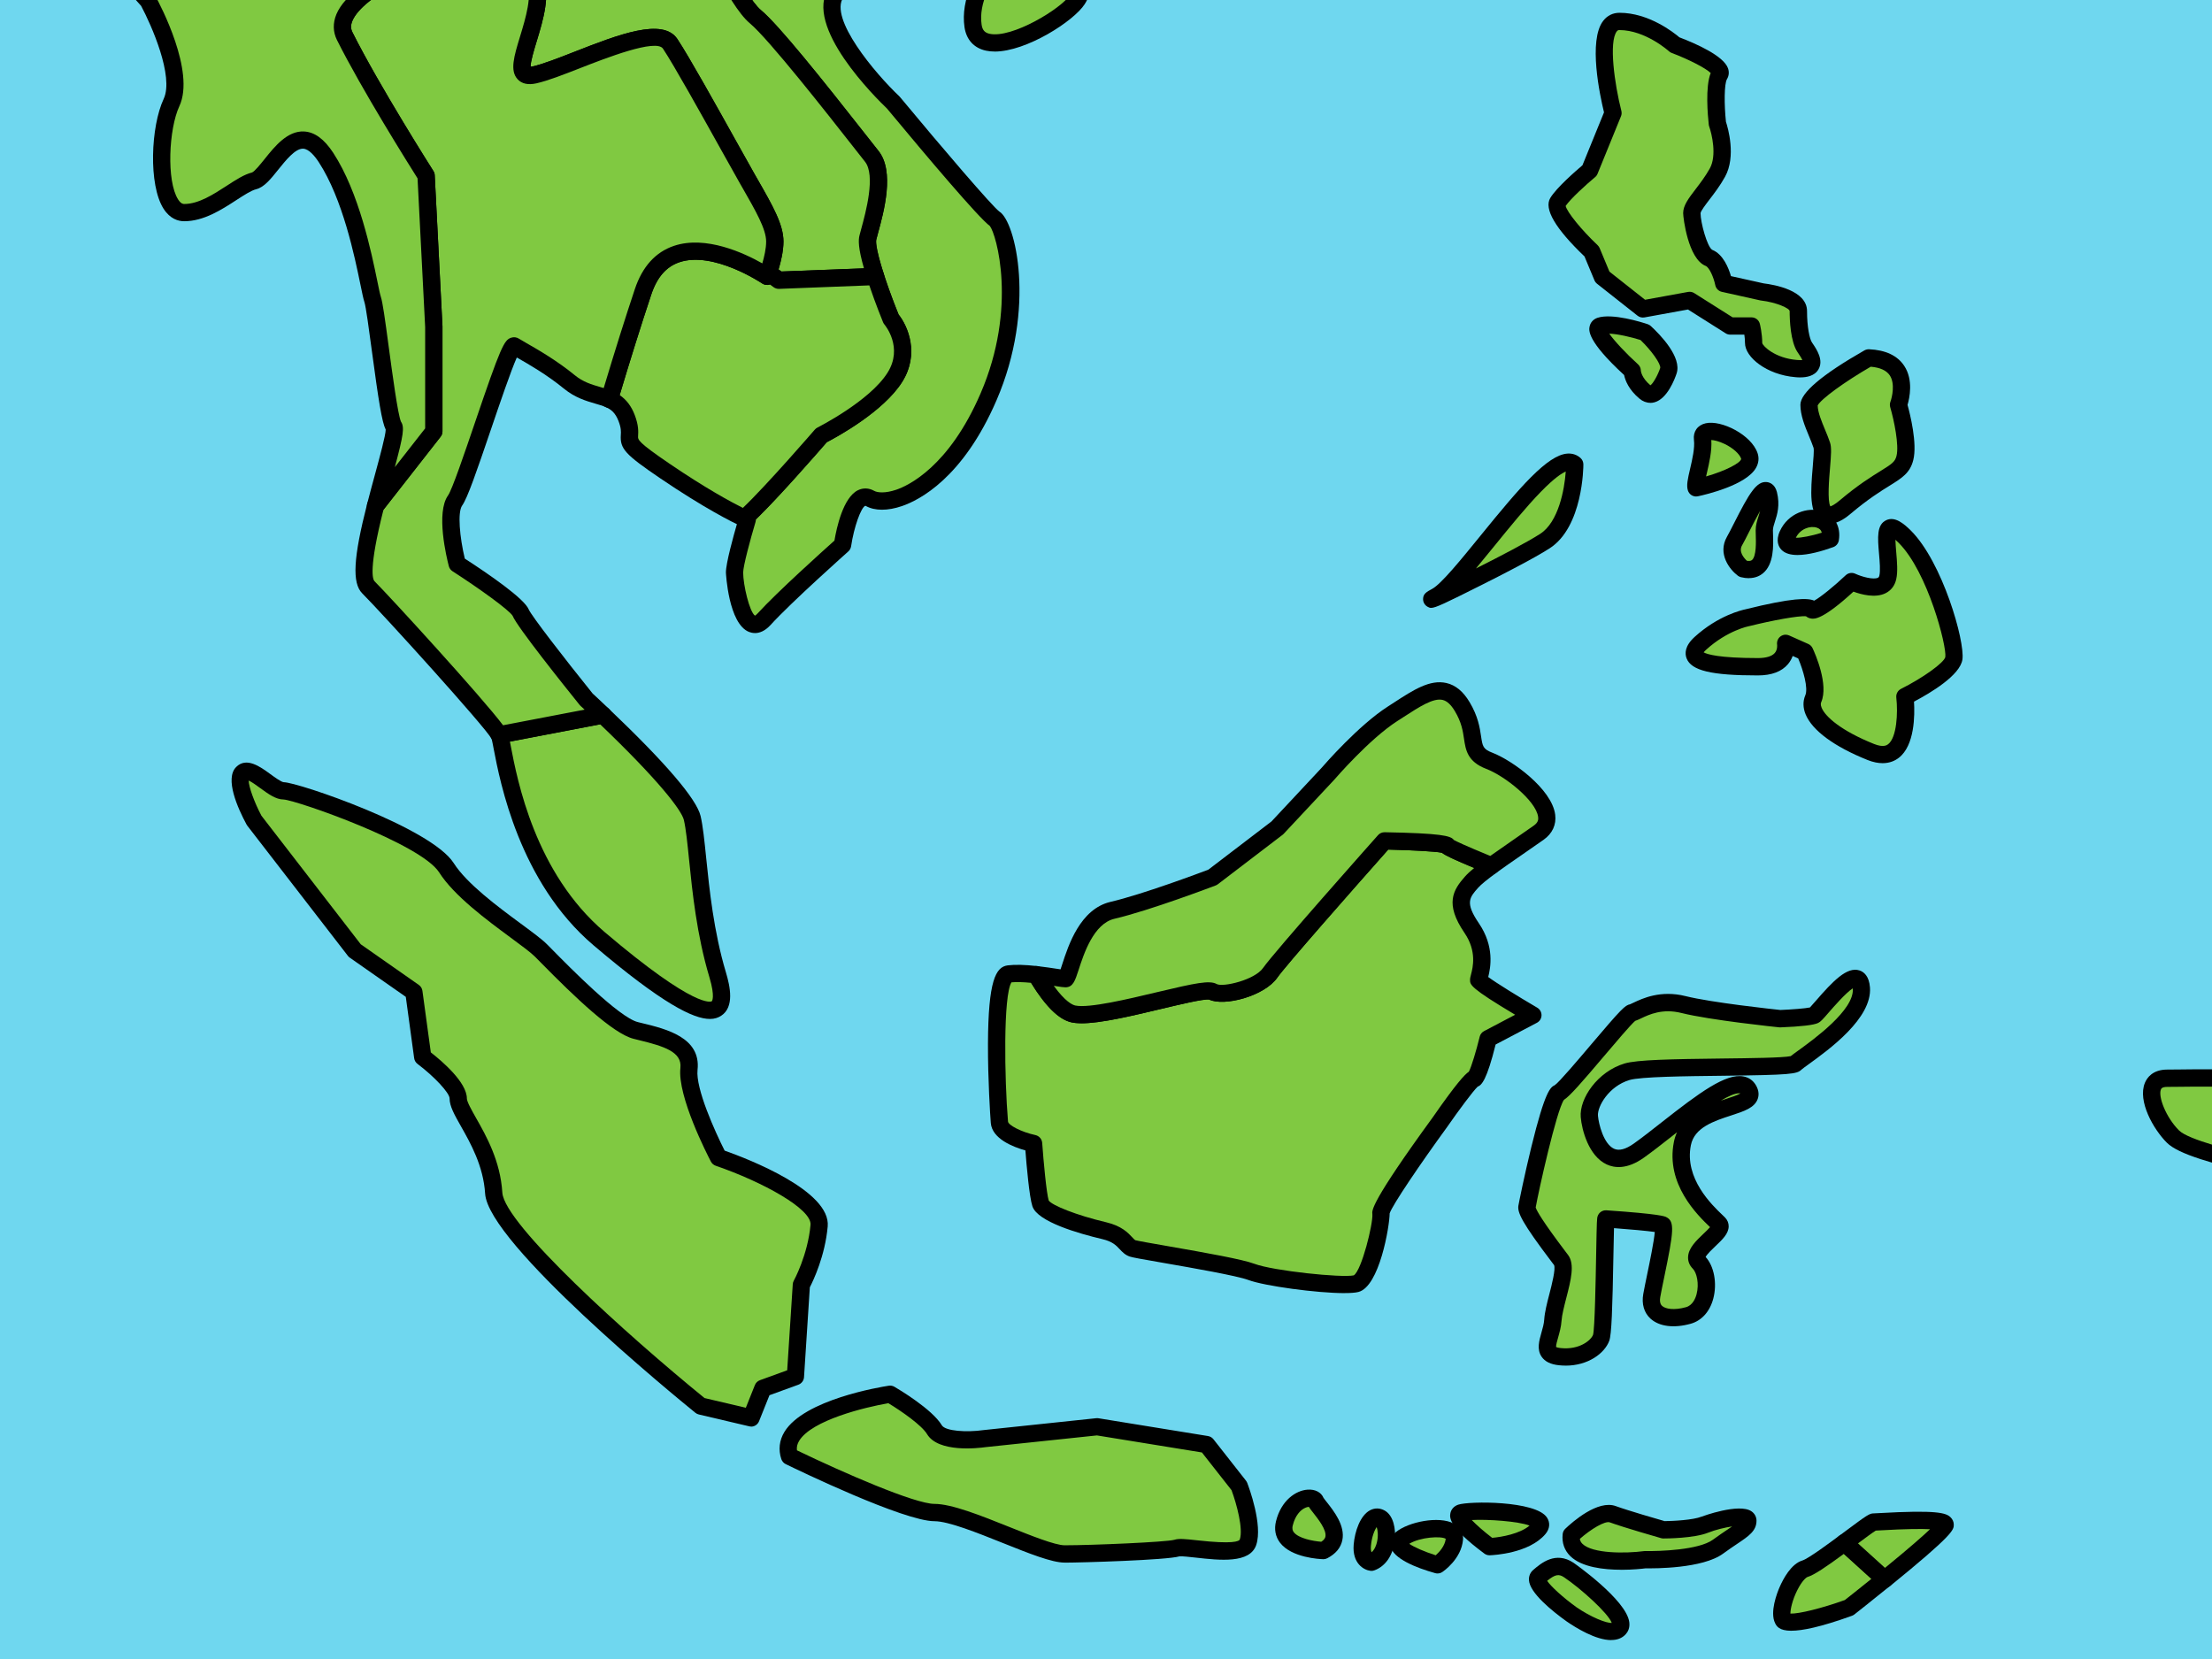<?xml version="1.0" encoding="UTF-8"?>
<svg id="a" data-name="multi8 タイシンガポールマレーシア周辺" xmlns="http://www.w3.org/2000/svg" xmlns:xlink="http://www.w3.org/1999/xlink" viewBox="0 0 640 480">
  <defs>
    <style>
      .c {
        clip-path: url(#b);
      }

      .d {
        fill: none;
      }

      .e {
        fill: #6fd7ef;
      }

      .f {
        fill: #80c941;
      }
    </style>
    <clipPath id="b">
      <rect class="d" width="640" height="480"/>
    </clipPath>
  </defs>
  <g class="c">
    <rect class="e" width="640" height="480"/>
    <g>
      <path d="M823.02,973.93c-1.49,0-3.06-.16-4.69-.5-10.71-2.25-63.86-15.33-72.86-53.93-7.28-1.17-11.48-3.35-13.15-6.8-2.16-4.46,.75-9.32,3.09-13.23,.8-1.35,1.57-2.62,2.02-3.69,1.4-3.27,1.23-8.3,.73-12.21-2.63,2.83-6.47,6.95-10.32,11.06-4,4.27-7.2,7.66-9.52,10.08-1.32,1.38-2.43,2.52-3.22,3.31-1.22,1.22-2.89,2.89-4.71,1.27-1.2-1.07-1.13-2.47,.21-4.14,.38-.48,.98-1.2,1.84-2.19,7.14-8.33,12.08-20.62,14.75-28.5-6.91,5.77-14.38,12.83-15.33,16.16-.45,1.59-1.57,2.71-3.06,3.08-5.4,1.32-16.5-9.27-22.64-15.71-.16-.16-.29-.35-.4-.55l-14.98-28.1-56.43-4.7c-5.25,3.13-36.65,21.32-53.74,18.46-15.26-2.54-42.77,1-49.05,6.33-.63,.54-.77,.89-.77,.97,0,9.87-15.17,12.15-15.82,12.24-.34,.05-.68,.03-1.01-.06l-10.42-2.85h-17.55c-6.61,3.78-43.54,24.5-57.05,24.51-.59,0-1.14-.04-1.64-.12-9.49-1.58-38.15-9.28-45.18-23.41-2.31-4.64-2.17-9.49,.4-14.4,10.45-19.95,6.38-49.73,5.7-51.76-.26-.63-2.47-4.67-4.82-8.95-27.61-50.29-31.12-61.9-27.93-65.71,4.66-5.59,11.37-18.01,11.44-18.14,.35-.66,.98-1.12,1.71-1.27l6.37-1.27-10-17.5c-.39-.68-.44-1.5-.13-2.22,.31-.72,.93-1.25,1.69-1.44l3.39-.85-.64-.21c-.68-.23-1.23-.74-1.51-1.4-.27-.65-6.64-15.97-.26-29.11,3.6-7.43,10.49-12.58,20.46-15.3,16.78-4.58,25.13-11.93,30.66-16.8,5.11-4.5,9.15-8.06,15.23-4.41,8.84,5.3,40.78,.58,56.63-13.41,7.91-6.98,11.11-17.84,13.93-27.42,2.92-9.91,5.44-18.47,12.9-19.09,6.32-.53,11.11,2.29,14.42,5.45,.04-4.22,.8-8.98,3.45-12.27,1.71-2.13,4.07-3.43,6.89-3.81,3.03-8.29,7.05-13.02,11.97-14.08,2.87-.62,5.45,.15,7.41,1.18,1.79-13.14,4.46-15.22,9.31-16.25,.28-.06,.56-.12,.85-.19,.59-.15,1.34-.36,2.2-.61,7.17-2.07,14.56-3.86,19.23-1.06,4.42,2.65,13.32,9.06,15.39,10.56l10.44,2.32c-.59-.81-1.08-1.68-1.46-2.63-1.62-4.08-.75-8.6,2.57-13.42,1.75-2.54,3.42-5.2,5.19-8.02,8.8-14.02,18.79-29.91,38.97-28.22,15.25-.04,23.35-8.85,23.43-8.94,.55-.61,1.36-.91,2.17-.81,.66,.08,16.12,2.04,22.29,5.13,4.21,2.11,15.19,3.27,19.86,3.6,4.98-2.42,15.49-6.71,19.1-1.89,3.28,4.38,9.78,19.1,4.96,26.32-2.29,3.44-7.08,6.58-11.31,9.36-2.19,1.44-5.14,3.37-5.86,4.3-.19,3.36-2.62,9.19-3.12,10.36-.38,.89-1.25,1.48-2.22,1.51-6.17,.19-13.23,.79-17.34,1.55,11.93,4.58,21.92,8.21,22.03,8.25,7.36,2.85,31.46,12.57,34.59,18.81,1.7,3.39,13.43,9.66,21.59,13.21,8.53-.96,16.81-3.01,17.92-4.48,1.07-2.15,4.19-21.15,6.56-38.23,1.4-11.19,6.46-48.22,12.6-53.34,1.92-1.6,4.36-2.15,7.04-1.59,7.14,1.49,14.42,10.3,17.3,16.07,3.62,7.24,15.92,28.39,17.37,30.87,1.66,1.8,12.88,13.99,15.75,18.77,2.86,4.77,21.24,50.57,24.35,58.34,4.79,3.86,29.58,24.15,32.52,32.98,1.33,3.98,7.89,8.92,13.17,12.89,6.57,4.94,10.31,7.92,10.4,11.22,.43,1.48,4.78,6.13,8.62,10.24,8.63,9.23,20.45,21.88,25.4,34.89h0c7.73,20.29,18.05,90.55,4.84,121.03-11.92,27.51-25.37,43.77-27.5,46.25l-21.33,49.46c-.06,.15-.14,.29-.23,.42-.53,.77-12.96,18.89-19.02,23.94-1.28,1.06-2.44,2.44-3.78,4.03-4.25,5.04-10.08,11.94-25.65,15.05-18.72,3.74-20.6,3.31-26.72-1.84l-.76-.64c-4.13-3.45-13.13-8.04-17.49-10.18-3.15,7.69-10.6,18.05-22.63,18.05Zm-83.28-98.23c.21,0,.42,.03,.62,.08,.89,.23,1.58,.92,1.8,1.82,.13,.51,3.1,12.62-.13,20.15-.59,1.38-1.44,2.79-2.33,4.29-1.81,3.03-3.86,6.46-2.88,8.49,.55,1.13,2.71,3.19,11.05,4.28,1.07,.14,1.93,.95,2.13,2,7.17,36.86,59.03,49.57,69.35,51.74,16.12,3.39,22.24-16.01,22.49-16.84,.21-.69,.71-1.26,1.37-1.55,.66-.29,1.42-.29,2.08,.02,.61,.29,15.01,7.03,21.05,12.07l.78,.65c4.49,3.77,5.06,4.26,22.52,.77,13.86-2.77,18.62-8.41,22.81-13.38,1.43-1.7,2.79-3.3,4.4-4.65,5.22-4.35,16.58-20.74,17.96-22.73l21.39-49.58c.1-.24,.25-.47,.42-.66,.14-.16,14.56-16.69,26.92-45.24,12.22-28.2,2.85-96.84-4.92-117.26-4.61-12.09-16.04-24.32-24.38-33.25-7.02-7.51-9.91-10.71-9.96-13.46-.43-1.42-5.23-5.02-8.41-7.42-6.13-4.62-13.08-9.85-14.9-15.3-1.96-5.89-20.31-22.18-31.42-31.07-.34-.27-.6-.62-.76-1.02-5.96-14.89-21.92-54.37-24.24-58.24-2.29-3.82-11.83-14.39-15.31-18.14-.12-.13-.23-.28-.33-.44-.56-.96-13.76-23.59-17.66-31.39-2.78-5.55-9.15-12.43-13.86-13.41-1.55-.32-2.35,.15-2.81,.54-3.15,2.62-8.08,28.07-10.84,50.15-.83,5.97-5.05,35.81-7.08,39.87-2.23,4.47-15.05,6.44-22.48,7.23-.43,.04-.85-.02-1.25-.19-3.57-1.53-21.51-9.47-24.69-15.83-1.54-3.09-17.74-10.9-31.87-16.36-.06-.02-10.86-3.95-23.43-8.79-1.38-.53-5.04-1.94-4.52-4.96,.27-1.58,.83-4.84,23.25-5.67,1.02-2.6,2.13-5.94,2.13-7.32,0-2.77,3.05-4.77,8.11-8.09,3.64-2.39,8.16-5.36,9.89-7.95,2.88-4.33-1.88-16.65-4.8-20.55-1.03-.87-7.27,.56-13.49,3.67-.39,.2-.84,.29-1.27,.26-1.65-.1-16.31-1.1-22.45-4.17-4.12-2.06-14.52-3.8-19.48-4.48-2.83,2.63-11.74,9.63-26.28,9.63-.07,0-.14,0-.22,0-17.24-1.5-25.58,11.81-34.42,25.89-1.72,2.74-3.49,5.56-5.3,8.19-2.32,3.37-3,6.32-2.04,8.75,1.84,4.63,9.23,7.22,12.1,7.87l.14,.03c1.34,.3,2.19,1.63,1.9,2.98-.3,1.35-1.63,2.19-2.97,1.91,0,0,0,0-.01,0h0s-.02,0-.03,0l-26.33-5.85c-.33-.07-.65-.22-.93-.42-.11-.08-10.71-7.78-15.44-10.62-3.18-1.91-11.35,.45-15.27,1.58-.93,.27-1.74,.5-2.37,.66-.35,.09-.69,.16-1.02,.23-2.3,.49-4.29,.92-5.89,16.16-.1,.98-.77,1.8-1.7,2.11s-1.96,.04-2.62-.68c-.02-.02-3.12-3.26-6.52-2.52-3.31,.73-6.35,5-8.8,12.35-.34,1.02-1.3,1.71-2.37,1.71-2.11,0-3.69,.67-4.81,2.06-3.42,4.24-2.27,13.97-1.54,17.37,.27,1.25-.44,2.5-1.65,2.9-1.2,.41-2.53-.17-3.06-1.32-.05-.11-5.3-11.1-15.1-10.28-4.05,.34-6.12,7.38-8.52,15.53-2.86,9.72-6.43,21.82-15.42,29.76-16.76,14.79-51.03,20.83-62.51,13.94-2.71-1.62-4-.84-9.35,3.88-5.88,5.17-14.75,12.99-32.65,17.88-8.51,2.32-14.32,6.57-17.27,12.63-4.54,9.33-1.22,20.58-.03,23.98l7.66,2.55c1.05,.35,1.75,1.36,1.71,2.47-.04,1.11-.81,2.06-1.89,2.33l-8.52,2.13,10.08,17.65c.4,.7,.44,1.54,.1,2.28s-1,1.26-1.79,1.42l-8.62,1.72c-1.74,3.16-7.09,12.66-11.29,17.76-.15,.89,.04,5.42,9.72,25.09,6.12,12.43,13.64,26.13,18.61,35.19,3.9,7.11,4.92,9,5.18,9.77,1.33,4,4.86,34.9-6.02,55.66-1.81,3.46-1.93,6.68-.35,9.85,5.59,11.24,30.85,18.92,41.52,20.7,7.92,1.32,38.51-14.09,55.96-24.12,.38-.22,.81-.33,1.25-.33h18.55c.22,0,.44,.03,.66,.09l10.22,2.79c3.33-.59,11.04-2.86,11.04-7.21,0-1.75,.85-3.36,2.54-4.79,7.97-6.75,37.62-10.03,53.11-7.44,16.48,2.75,50.68-18.01,51.02-18.22,.45-.28,.98-.4,1.51-.36l58.6,4.88c.85,.07,1.6,.57,2,1.31l15.46,29c6.87,7.17,14.52,13.37,17.19,14,2.7-7.41,19.74-20.66,23.2-23.3,.84-.64,2-.68,2.89-.1,.89,.58,1.31,1.66,1.05,2.69-.15,.6-2.45,9.65-6.99,19.76,3.71-3.96,7.44-7.98,10.54-11.33,.48-.52,1.15-.8,1.83-.8Zm204.55-212.24h0s0,0,0,0Zm4.99-.12h0s0,0,0,0Zm-.01-.16h0Zm-256.27-125.1h0Zm21.35,311.37c-.65,0-1.29-.26-1.77-.73-3.69-3.69-15.47-16.28-12.28-23.49,1.35-3.06,4.8-4.48,10.26-4.21,12.94,.62,15.23,8.01,15.62,11.16,.86,6.99-4.44,15.17-11.12,17.17-.24,.07-.48,.11-.72,.11Zm-5.05-23.47c-2.83,0-4.14,.63-4.43,1.27-1.15,2.6,4.13,10.48,10.1,16.76,3.79-1.96,6.75-7.08,6.25-11.23-.64-5.2-6.28-6.55-10.9-6.77-.36-.02-.7-.03-1.03-.03Zm40.21,21.51c-.55,0-1.09-.18-1.54-.53-2.3-1.79-13.77-11.05-13.88-17.85-.03-1.84,.69-3.43,2.09-4.59,2.73-2.27,6.32-2.29,9.6-.05,5.28,3.61,9,12.57,6.09,21.32-.26,.77-.87,1.37-1.65,1.6-.24,.07-.48,.11-.72,.11Zm-8.65-19.68c-.54,0-1.03,.18-1.47,.55-.21,.17-.3,.31-.29,.67,.04,2.57,4.55,7.54,8.8,11.35,.35-5.48-2.41-10.06-4.92-11.78-.77-.52-1.48-.79-2.12-.79Zm-6-35c-.89,0-1.72-.47-2.17-1.26-4.06-7.11-12.99-24.23-8.13-29.61,1.9-2.1,5.05-2.2,9.36-.29,9.85,4.38,15.51,12.13,14.42,19.74-.87,6.06-5.91,10.42-13.15,11.39-.11,.01-.22,.02-.33,.02Zm-6.25-27.53c-.27,0-.38,.04-.38,.05-1.35,1.74,2.37,12.08,7.94,22.2,4.08-.98,6.74-3.47,7.22-6.84,.58-4.05-2.08-10.27-11.5-14.46-1.8-.8-2.79-.94-3.28-.94Z"/>
      <g>
        <path class="f" d="M771.75,337.54s-16.32-9.79-29.38-10.88c-13.06-1.09-15.77,13.6-30.46,8.16-14.69-5.44,.54,6.53-5.44,16.32-5.99,9.79-7.62-8.7-7.62-8.7l-10.33-9.79s-3.26-10.88-14.14-16.32c-10.88-5.44-39.16-4.35-47.32-4.35s-3.81,11.42,1.63,16.87c5.44,5.44,36.99,10.34,46.24,14.69,9.25,4.35-17.95,7.07-20.13,9.79-2.17,2.72,10.88,10.34,10.88,10.34,0,0-3.26,2.18-5.44,6.52-2.18,4.35,8.7,5.44,14.14,3.81s4.9-9.79,4.9-9.79c0,0,9.79,12.51,30.46,18.49,20.67,5.98,48.96,29.92,48.96,29.92,0,0,10.88,9.79,10.34,13.05-.54,3.26-5.98,.55-8.7,0-2.72-.55-16.86,8.16-18.49,15.23-1.63,7.07,19.04-3.26,19.04-3.26,0,0,7.62,4.9,11.42,3.81,3.33-.95,12.86,5.56,15.23,7.23v-110.35c-7.9-4.67-15.77-.77-15.77-.77Z"/>
        <path d="M787.53,451.16c-.51,0-1.01-.15-1.44-.46-7.16-5.05-11.96-7.06-13.13-6.86-3.83,1.1-9.54-1.81-12.21-3.37-7.48,3.64-16.56,7.07-20,4.36-.61-.48-1.96-1.88-1.35-4.51,1.8-7.78,16.93-18,21.42-17.12,.75,.15,1.58,.41,2.46,.68,.74,.23,2.05,.64,2.97,.79-1.11-2.07-5.02-6.44-9.22-10.22-.22-.19-28.07-23.61-47.98-29.38-14.01-4.06-23.18-10.97-27.91-15.35-.85,2.87-2.65,5.63-6.03,6.64-4.67,1.4-13.66,1.21-16.58-2.27-1.21-1.44-1.4-3.29-.52-5.05,1.07-2.13,2.37-3.8,3.51-5.02-4.08-2.62-8.83-6.26-9.39-9.27-.21-1.1,.05-2.17,.72-3,1.22-1.52,3.93-2.29,10.81-3.94,2.7-.65,6.72-1.61,9.12-2.49-3.91-1.57-10.8-3.28-18.05-5.07-14.58-3.61-24.4-6.23-27.81-9.65-3.85-3.85-8.52-12.01-6.33-17.31,.59-1.43,2.22-3.83,6.46-3.83,.95,0,2.18-.01,3.63-.03,11.26-.14,34.67-.42,44.81,4.65,10.24,5.12,14.25,14.55,15.2,17.17l9.88,9.37c.44,.42,.72,.99,.77,1.59,.32,3.62,1.23,7.47,2.05,8.93,.23-.26,.55-.67,.94-1.31,2.15-3.51,.69-7.61-.48-10.91-.94-2.64-1.82-5.14-.03-6.91,1.76-1.73,4.61-1.14,8.95,.46,6.89,2.55,10.41,.07,14.85-3.07,3.85-2.72,8.21-5.8,14.95-5.24,11.65,.97,25.4,8.34,29.36,10.59,2.83-1.03,9.8-2.78,16.85,1.4,.76,.45,1.23,1.27,1.23,2.15v110.35c0,.93-.52,1.79-1.35,2.22-.36,.19-.76,.28-1.15,.28Zm-14.57-12.3c2.69,0,6.74,1.71,12.07,5.11v-104.16c-6.23-2.91-12.1-.07-12.17-.04-.76,.38-1.67,.34-2.39-.1-.16-.1-15.99-9.5-28.3-10.53-4.94-.41-8.04,1.79-11.65,4.34-4.74,3.35-10.12,7.14-19.47,3.68-1.26-.47-2.17-.75-2.83-.93,.12,.35,.25,.71,.36,1.02,1.36,3.84,3.42,9.64,.03,15.19-1.92,3.14-4.02,4.48-6.25,3.95-3.97-.93-5.39-8.02-5.89-12.78l-9.66-9.15c-.32-.3-.55-.68-.67-1.1-.03-.09-3.14-9.94-12.87-14.8-9.06-4.53-32.5-4.24-42.52-4.12-1.47,.02-2.72,.03-3.69,.03-1.54,0-1.75,.52-1.84,.74-.85,2.06,1.44,8.06,5.24,11.86,2.69,2.69,15.33,5.82,25.48,8.33,8.22,2.03,15.99,3.96,20.05,5.87,2.39,1.13,3.51,2.6,3.33,4.39-.36,3.48-5.21,4.8-14.49,7.02-2.3,.55-5.52,1.32-7.24,1.93,1.46,1.65,5.34,4.54,9.35,6.88,.74,.44,1.21,1.22,1.24,2.08,.03,.86-.39,1.68-1.11,2.15-.02,.01-2.66,1.85-4.49,5.37,1.47,1.03,7.28,1.64,11.09,.5,3.4-1.02,3.12-7.18,3.12-7.24-.07-1.09,.59-2.1,1.61-2.49,1.02-.39,2.18-.07,2.85,.79,.09,.12,9.62,11.97,29.19,17.63,20.94,6.06,48.7,29.42,49.88,30.41,5.49,4.93,11.82,11.56,11.19,15.37-.27,1.65-1.2,2.53-1.93,2.98-2.2,1.36-5.17,.43-7.78-.39-.68-.21-1.32-.41-1.8-.52-2.4,.31-13.65,7.26-15.55,12.75,2.55-.08,9.17-2.43,15.32-5.5,.79-.39,1.73-.34,2.47,.13,3.23,2.07,7.78,3.98,9.39,3.51,.4-.11,.85-.17,1.34-.17Zm-28.71,2.76h0Zm22.31-16.15h0Z"/>
      </g>
      <g>
        <path class="f" d="M202.76,406.82s-59.06-47.93-59.91-61.62c-.85-13.69-10.27-23.11-10.27-27.39s-10.27-11.98-10.27-11.98l-2.57-18.83-17.12-11.98-29.1-37.66s-5.99-11.12-3.42-13.69c2.57-2.57,8.56,5.14,11.98,5.14s41.08,12.84,47.07,22.25c5.99,9.41,23.11,19.69,27.39,23.97,4.28,4.28,20.54,21.4,27.39,23.11,6.85,1.71,16.26,3.42,15.41,11.12-.85,7.7,8.56,25.68,8.56,25.68,0,0,29.95,10.28,29.1,19.69-.86,9.41-5.14,17.12-5.14,17.12l-1.71,26.53-9.41,3.42-3.43,8.56-14.55-3.43Z"/>
        <path d="M217.31,412.74c-.19,0-.38-.02-.57-.07l-14.55-3.42c-.37-.09-.71-.25-1-.49-6.13-4.98-59.94-49.04-60.83-63.41-.5-8.02-4.24-14.62-6.97-19.44-1.92-3.4-3.31-5.85-3.31-8.1,0-1.58-4.42-6.34-9.27-9.98-.53-.4-.89-1-.98-1.66l-2.42-17.75-16.22-11.35c-.21-.14-.39-.32-.54-.52l-29.1-37.66c-.08-.11-.16-.22-.22-.34-2.57-4.77-6.37-13.27-2.99-16.64,2.98-2.98,6.97-.07,9.88,2.06,1.18,.86,3.16,2.31,3.88,2.35,4.04,0,42.63,13.12,49.18,23.41,3.81,5.99,12.85,12.67,19.45,17.54,3.4,2.51,6.09,4.49,7.59,6,.44,.44,1.02,1.02,1.69,1.71,4.72,4.79,19.07,19.38,24.53,20.74l1.42,.35c6.73,1.64,16.9,4.11,15.86,13.47-.6,5.38,5.09,17.94,7.84,23.37,6.95,2.46,30.76,11.67,29.82,21.95-.77,8.53-4.16,15.64-5.17,17.59l-1.68,26c-.06,.99-.71,1.85-1.64,2.19l-8.36,3.04-3.01,7.52c-.39,.97-1.32,1.57-2.32,1.57Zm-13.42-8.23l11.9,2.8,2.62-6.56c.26-.66,.8-1.18,1.47-1.42l7.88-2.86,1.61-24.9c.02-.37,.13-.73,.31-1.05,.04-.07,4.04-7.39,4.83-16.13,.42-4.6-13.91-12.46-27.42-17.1-.6-.21-1.11-.64-1.4-1.2-1-1.91-9.74-18.89-8.83-27.11,.51-4.63-4.68-6.26-12.08-8.06l-1.45-.36c-6.01-1.5-16.97-12.01-26.88-22.08-.67-.68-1.23-1.25-1.66-1.68-1.24-1.24-3.92-3.22-7.03-5.51-6.92-5.11-16.39-12.1-20.7-18.88-5.29-8.31-41.12-20.84-45.01-21.09h0c-2.24,0-4.44-1.61-6.77-3.31-.95-.7-2.42-1.77-3.33-2.18,.02,1.82,1.61,6.26,3.69,10.18l28.74,37.2,16.8,11.76c.57,.4,.95,1.02,1.04,1.71l2.43,17.81c3.27,2.55,10.43,8.67,10.43,13.34,0,.93,1.41,3.43,2.66,5.64,2.97,5.24,7.03,12.42,7.6,21.59,.57,9.12,36.02,41.15,58.55,59.48ZM72,225.23"/>
      </g>
      <g>
        <path class="f" d="M228.44,421.37s33.38,16.26,41.94,16.26,30.81,11.99,37.66,11.99,29.95-.86,32.52-1.72c2.57-.85,18.83,3.43,20.54-1.71,1.71-5.14-2.57-16.26-2.57-16.26l-9.41-11.98-31.67-5.14-32.52,3.43s-11.98,1.72-14.55-2.57c-2.57-4.28-12.84-10.27-12.84-10.27,0,0-33.38,5.14-29.1,17.97Z"/>
        <path d="M308.03,452.11c-3.71,0-10.27-2.63-17.87-5.67-7.39-2.96-15.76-6.31-19.79-6.31-8.88,0-39.56-14.82-43.03-16.51-.6-.29-1.06-.82-1.28-1.46-.9-2.71-.59-5.43,.91-7.89,5.7-9.33,27.69-12.96,30.18-13.34,.56-.09,1.14,.02,1.64,.31,1.11,.65,10.91,6.45,13.72,11.15,1.01,1.68,7.16,2.08,12.05,1.38l32.62-3.44c.22-.02,.44-.02,.66,.02l31.67,5.14c.62,.1,1.18,.43,1.57,.92l9.41,11.98c.15,.2,.28,.42,.37,.65,.47,1.22,4.55,12.13,2.61,17.95-1.81,5.43-10.53,4.46-17.54,3.67-1.7-.19-4.01-.44-4.67-.36-3.63,1.09-28.49,1.82-33.23,1.82Zm33.31-1.84s-.03,0-.04,.01c.01,0,.03,0,.04-.01Zm-110.75-30.64c13.29,6.42,34.08,15.49,39.78,15.49,5,0,13.46,3.39,21.65,6.67,6.21,2.49,13.26,5.31,16.01,5.31,8.03,0,29.45-.93,31.75-1.59,1.26-.42,3.07-.24,6.7,.16,10.19,1.14,12.04,.31,12.24-.29,1.01-3.02-.89-10.17-2.4-14.23l-8.57-10.91-30.38-4.93-32.19,3.39c-2.18,.31-13.7,1.66-16.96-3.77-1.52-2.54-7.36-6.63-11.19-8.94-6.71,1.15-22.16,4.9-25.8,10.87-.56,.91-.77,1.81-.65,2.76Z"/>
      </g>
      <g>
        <path class="f" d="M382.88,448.62s-13.15-.38-11.27-7.89c1.88-7.51,8.26-8.26,9.01-6.38,.75,1.88,10.14,10.14,2.25,14.27Z"/>
        <path d="M382.88,451.12s-.05,0-.07,0c-.93-.03-9.14-.39-12.47-4.78-1.33-1.76-1.73-3.91-1.15-6.21,1.49-5.98,5.67-8.89,9.15-9.13,2.16-.15,3.9,.75,4.58,2.35,.14,.23,.61,.82,.99,1.3,2,2.54,5.36,6.78,4.46,11.01-.46,2.17-1.92,3.92-4.33,5.18-.36,.19-.76,.29-1.16,.29Zm-4.21-15.14c-.31,.02-.83,.14-1.47,.51-.85,.5-2.4,1.8-3.16,4.84-.27,1.07,.01,1.62,.29,1.98,1.36,1.79,5.56,2.58,7.95,2.77,1.04-.68,1.16-1.26,1.2-1.47,.41-1.93-2.13-5.14-3.49-6.87-.57-.71-1-1.27-1.31-1.77Zm4.27-2.59s0,.02,.01,.03c0,0,0-.02-.01-.03Z"/>
      </g>
      <g>
        <path class="f" d="M396.78,452s-3-.37-2.63-4.88c.37-4.51,2.63-9.39,5.26-7.89,2.63,1.5,2.63,10.89-2.63,12.77Z"/>
        <path d="M396.78,454.5c-.1,0-.21,0-.31-.02-1.86-.23-5.26-2.11-4.81-7.57,.32-3.88,1.91-8.45,4.73-9.94,1.38-.73,2.89-.69,4.26,.09,2.57,1.47,3.19,5.37,2.93,8.27-.39,4.46-2.62,7.83-5.96,9.03-.27,.1-.56,.15-.84,.15Zm1.54-12.68c-.62,.87-1.46,2.89-1.67,5.51-.07,.83,.02,1.43,.19,1.79,.91-.78,1.35-2.05,1.54-2.85,.45-1.85,.25-3.58-.06-4.45Zm-.26-.5h0Z"/>
      </g>
      <g>
        <path class="f" d="M415.93,452.75s-14.65-4.13-10.52-7.51c4.13-3.38,15.77-4.51,15.4,0-.38,4.51-4.88,7.51-4.88,7.51Z"/>
        <path d="M415.93,455.25c-.23,0-.46-.03-.68-.09-5.5-1.55-12.22-4.18-12.99-7.86-.31-1.47,.27-2.92,1.57-3.99,3.68-3.01,12.48-4.77,16.78-2.51,1.87,.98,2.85,2.68,2.69,4.65-.47,5.65-5.76,9.23-5.99,9.38-.42,.28-.9,.42-1.39,.42Zm-8.2-8.59c1.37,.97,4.47,2.32,7.67,3.33,1.03-.92,2.65-2.66,2.9-4.77-1.35-.85-7.34-.51-10.57,1.45Z"/>
      </g>
      <g>
        <path class="f" d="M430.96,447.49s-11.64-8.64-8.26-9.76c3.38-1.13,26.67-.38,22.54,4.51-4.13,4.88-14.27,5.26-14.27,5.26Z"/>
        <path d="M430.96,449.99c-.54,0-1.06-.17-1.49-.49-10.45-7.75-10.01-10.51-9.85-11.55,.19-1.21,1.05-2.18,2.28-2.6,3.19-1.07,22.36-1.19,25.66,3.68,1.02,1.5,.86,3.3-.42,4.82-4.71,5.57-14.94,6.1-16.09,6.14-.03,0-.06,0-.09,0Zm-5.15-10.21c1.35,1.41,3.57,3.37,5.92,5.16,2.73-.23,7.99-1.15,10.82-3.54-3.2-1.25-12.16-1.87-16.73-1.61Z"/>
      </g>
      <g>
        <path class="f" d="M454.62,467.03s-12.02-8.64-9.39-10.89c2.63-2.25,5.26-4.13,8.64-1.88,3.38,2.25,17.65,13.52,14.65,16.9-3,3.38-13.9-4.13-13.9-4.13Z"/>
        <path d="M466.17,474.53c-4.46,0-10.17-3.52-12.96-5.45-.01,0-.03-.02-.04-.03-3.97-2.85-10.65-8.19-10.8-11.92-.05-1.14,.39-2.18,1.25-2.91,2.25-1.93,6.45-5.52,11.65-2.06,.15,.1,15.29,10.67,16.13,17.18,.22,1.68-.42,2.81-1,3.46-1.09,1.23-2.57,1.71-4.22,1.71Zm-10.11-9.55c4.21,2.9,8.75,4.72,10.27,4.57-1.01-2.78-8.98-9.98-13.84-13.22-1.49-.99-2.54-.82-4.85,1.05,1.07,1.62,4.66,4.89,8.43,7.6Z"/>
      </g>
      <g>
        <path class="f" d="M454.62,444.11s7.89-7.51,12.02-6.01c4.13,1.5,14.65,4.51,14.65,4.51,0,0,8.26,0,12.02-1.5,3.76-1.5,12.39-3.39,12.39-1.13s-3,3.38-8.64,7.51c-5.63,4.13-21.04,3.76-21.04,3.76,0,0-22.53,3-21.41-7.14Z"/>
        <path d="M469.13,454.18c-5.09,0-11.5-.72-14.78-3.93-1.73-1.69-2.5-3.91-2.22-6.41,.06-.58,.33-1.13,.76-1.53,2.11-2.01,9.41-8.44,14.6-6.55,3.59,1.31,12.3,3.83,14.14,4.35,2.42-.03,8.17-.29,10.75-1.32,.11-.04,10.74-3.98,14.36-1.53,.93,.63,1.47,1.62,1.47,2.72,0,2.95-2.23,4.45-5.6,6.71-1.17,.79-2.51,1.68-4.06,2.82-5.95,4.37-19.99,4.29-22.38,4.25-.95,.12-3.7,.43-7.03,.43Zm-12.03-8.95c.07,.56,.31,1.02,.75,1.45,2.92,2.86,12.5,2.81,17.85,2.1,.13-.02,.26-.03,.39-.02,4.05,.09,15.45-.3,19.5-3.27,1.64-1.2,3.08-2.17,4.23-2.94,.44-.3,.91-.61,1.34-.91-2.12,.32-4.87,.98-6.93,1.81-4.08,1.63-12.05,1.68-12.95,1.68h0c-.23,0-.46-.03-.69-.1-.43-.12-10.65-3.04-14.82-4.56-1.41-.51-5.54,2-8.68,4.78Z"/>
      </g>
      <g>
        <path class="f" d="M522.23,453.88c-3.76,1.13-7.89,11.64-6.38,14.65,1.5,3,19.15-3.38,19.15-3.38,0,0,4.75-3.72,10.3-8.23l-11.66-10.57c-4.5,3.35-9.47,6.95-11.41,7.54Z"/>
        <path d="M518.31,471.83c-3.61,0-4.3-1.38-4.71-2.18-1.6-3.21,.57-8.78,1.28-10.41,1.07-2.47,3.35-6.76,6.62-7.75h0c1.74-.52,8.44-5.51,10.64-7.15,.96-.71,2.29-.65,3.17,.15l11.66,10.57c.54,.49,.84,1.19,.82,1.92-.02,.73-.36,1.41-.92,1.87-5.51,4.47-10.29,8.22-10.34,8.26-.21,.16-.44,.29-.69,.38-9.14,3.3-14.42,4.33-17.54,4.33Zm-.22-4.39h0Zm-.07-.58c2.41,.12,9.1-1.54,15.75-3.92,.96-.75,4-3.15,7.69-6.13l-7.98-7.23c-5.05,3.72-8.59,6.12-10.53,6.7,0,0,0,0,0,0-.32,.1-1.55,1.02-2.98,3.89-1.42,2.85-1.95,5.47-1.95,6.69Zm4.21-12.97h0Z"/>
      </g>
      <g>
        <path class="f" d="M562.79,441.11c0-2.26-19.53-.75-20.66-.75-.54,0-4.32,2.88-8.5,5.99l11.66,10.57c7.91-6.43,17.49-14.48,17.49-15.81Z"/>
        <path d="M545.3,459.42c-.6,0-1.2-.22-1.68-.65l-11.66-10.57c-.55-.5-.85-1.23-.82-1.97s.41-1.44,1.01-1.88l1.67-1.25c6.49-4.84,7.11-5.23,8.31-5.23,.17,0,.67-.03,1.39-.07,17.06-.98,19.53-.05,20.82,1.18,.61,.58,.95,1.34,.95,2.15,0,1.49,0,2.79-18.42,17.75-.46,.37-1.02,.56-1.58,.56Zm-7.73-12.88l7.82,7.09c7.29-5.96,11.07-9.31,13.03-11.18-2.41-.12-6.76-.12-14.6,.34-.45,.03-.82,.05-1.1,.06-.88,.53-3.11,2.18-5.14,3.7Zm4.63-3.68s-.05,0-.06,0c.02,0,.04,0,.06,0Zm19.03-.03h0Zm-18.28-.13h0Z"/>
      </g>
      <g>
        <path class="f" d="M400.57,243.29s-29.98,33.73-33.05,38.16c-3.07,4.43-13.63,7.15-16.69,5.45-3.07-1.7-32.03,8.17-40.2,6.47-3.61-.75-7.54-5.87-10.81-11.37-2.77-.31-5.69-.5-7.93-.22-5.45,.68-3.07,38.84-2.73,42.93,.34,4.09,9.88,6.13,9.88,6.13,0,0,1.02,14.31,2.04,17.38,1.02,3.06,12.61,6.47,18.4,7.84,5.79,1.36,6.13,4.43,8.18,5.11,2.04,.68,28.96,4.77,34.41,6.82,5.45,2.05,26.24,4.43,30.32,3.41,4.09-1.02,7.5-18.06,7.16-20.44-.34-2.38,17.04-26.24,17.04-26.24,0,0,8.52-12.27,9.88-12.6,1.36-.34,4.09-11.58,4.09-11.58l12.95-6.82s-15.67-9.2-15.67-10.23,3.07-7.49-2.04-14.99c-5.11-7.5-2.73-10.22,0-13.29,1.1-1.23,3.15-2.86,5.72-4.73-6.18-2.52-12.7-5.29-12.88-5.83-.34-1.02-18.06-1.36-18.06-1.36Z"/>
        <path d="M389,374.14c-7.98,0-23.15-2.06-27.81-3.8-3.31-1.24-16.09-3.47-24.55-4.94-6.58-1.14-8.95-1.57-9.77-1.84-1.33-.45-2.17-1.34-2.91-2.13-1.02-1.09-2.07-2.22-5.05-2.92-6.9-1.63-18.71-5.02-20.2-9.48-.9-2.7-1.7-11.89-2.03-16.18-3.58-1-9.63-3.36-10.01-7.92-.17-2.07-.86-12.67-.82-22.96,.08-18.28,2.25-22.22,5.72-22.66,2.11-.26,4.89-.2,8.51,.21,.78,.09,1.47,.53,1.87,1.21,5.09,8.55,8.11,9.98,9.17,10.2,3.96,.83,15.27-1.87,23.53-3.84,11.45-2.73,15.33-3.51,17.38-2.37,1.77,.96,10.99-1.16,13.43-4.69,3.12-4.51,32.01-37.02,33.24-38.4,.48-.55,1.16-.84,1.92-.84,16.18,.31,19.13,.99,20.01,2.24,.85,.47,3.52,1.75,11.82,5.14,.84,.34,1.43,1.11,1.54,2.01,.11,.9-.28,1.79-1.01,2.32-2.74,1.99-4.48,3.42-5.32,4.37-2.47,2.78-3.83,4.31,.2,10.22,4.6,6.74,3.42,12.83,2.73,15.59,2.27,1.68,8.65,5.63,14.19,8.88,.78,.46,1.25,1.31,1.23,2.21-.02,.91-.53,1.73-1.33,2.15l-11.95,6.29c-2.55,10.25-4.04,11.77-5.19,12.19-1.3,1.21-5.52,6.89-8.88,11.73-7.62,10.46-15.79,22.49-16.59,24.93-.02,3.68-2.94,21.22-9.05,22.75-.87,.22-2.27,.32-4,.32Zm-85.57-26.78c.98,1.38,7.84,4.21,16.63,6.28,4.46,1.05,6.32,3.05,7.56,4.38,.28,.3,.69,.74,.83,.8,.68,.2,4.93,.95,9.05,1.66,11.87,2.07,21.98,3.88,25.45,5.18,5.43,2.04,25.25,4.1,28.75,3.34,2.28-1.48,5.59-14.92,5.37-17.72-.15-1.06-.48-3.35,17.49-28.03,6.77-9.75,9.23-12.38,10.42-13.17,.74-1.35,2.17-6.15,3.14-10.13,.17-.7,.63-1.29,1.27-1.62l8.99-4.73c-13.05-7.79-13.05-8.65-13.05-10.1,0-.49,.12-.93,.28-1.55,.52-2,1.75-6.7-1.89-12.04-5.76-8.44-3.32-12.4,.2-16.36,.61-.69,1.46-1.47,2.61-2.42-5.99-2.49-8.35-3.63-9.37-4.41-1.95-.4-9.09-.76-15.49-.91-10.53,11.86-29.8,33.74-32.1,37.06-3.66,5.3-15.34,8.43-19.73,6.33-1.71-.21-8.52,1.44-14.03,2.75-10.15,2.42-20.66,4.92-25.7,3.87-3.64-.75-7.51-4.51-11.8-11.46-2.36-.23-4.23-.27-5.66-.14-2.4,3.75-2.04,27.92-1,40.29,.08,1,3.75,3,7.92,3.9,1.09,.24,1.89,1.16,1.97,2.27,.38,5.34,1.23,14.51,1.89,16.68Zm88.23,21.67h0Zm10.37-18.41c0,.07,.02,.15,.02,.25,0-.07,0-.16-.02-.25Zm-98.63-3.29h0Zm121.46-37.03h0Zm-74.91-21.07h0Zm71.05-45.37s0,0,0,0c0,0,0,0,0,0Z"/>
      </g>
      <g>
        <path class="f" d="M430.9,220.12c-7.16-2.73-2.73-7.15-7.84-15.67-5.11-8.52-11.58-3.41-20.1,2.05-8.52,5.45-18.74,17.38-18.74,17.38l-14.65,15.67-18.74,14.31s-18.74,7.15-28.96,9.54c-10.22,2.39-12.27,19.76-13.63,19.76-.8,0-4.46-.7-8.43-1.15,3.27,5.5,7.21,10.62,10.81,11.37,8.18,1.7,37.14-8.17,40.2-6.47,3.07,1.7,13.63-1.02,16.69-5.45,3.07-4.43,33.05-38.16,33.05-38.16,0,0,17.72,.34,18.06,1.36,.18,.54,6.7,3.31,12.88,5.83,3.82-2.78,8.81-6.11,13.7-9.57,8.18-5.79-7.15-18.06-14.31-20.79Z"/>
        <path d="M312.95,296.07c-1.07,0-2.03-.08-2.84-.25-3.83-.79-7.9-4.89-12.45-12.54-.49-.82-.47-1.84,.05-2.63,.51-.8,1.43-1.24,2.38-1.13,2.18,.24,4.28,.57,5.82,.8,.31,.05,.64,.1,.94,.14,.15-.43,.3-.92,.45-1.36,1.82-5.63,5.22-16.1,14-18.16,9.2-2.15,25.74-8.34,28.3-9.31l18.28-13.96,14.47-15.48c.79-.91,10.7-12.34,19.26-17.81,.61-.39,1.21-.78,1.79-1.16,5.54-3.6,10.33-6.7,15.1-5.6,2.64,.61,4.84,2.42,6.7,5.53,2.45,4.09,2.95,7.4,3.31,9.83,.44,2.96,.56,3.76,3.27,4.8h0c5.68,2.16,17.24,10.46,18.19,17.95,.36,2.88-.82,5.44-3.33,7.22-2.17,1.54-4.37,3.05-6.47,4.5-2.62,1.81-5.1,3.52-7.21,5.05-.7,.51-1.61,.62-2.42,.29-9.02-3.68-12.17-5.14-13.4-6.07-1.95-.4-9.09-.76-15.49-.91-10.53,11.86-29.8,33.74-32.1,37.06-3.66,5.3-15.34,8.43-19.73,6.33-1.71-.21-8.52,1.44-14.03,2.75-8.52,2.03-17.28,4.12-22.86,4.12Zm-8.06-10.84c3.34,4.59,5.4,5.52,6.24,5.7,3.96,.83,15.27-1.87,23.53-3.84,11.45-2.73,15.33-3.51,17.38-2.37,1.77,.96,10.99-1.16,13.43-4.69,3.12-4.51,32.01-37.02,33.24-38.4,.48-.55,1.16-.84,1.92-.84,16.18,.31,19.13,.99,20.01,2.24,.81,.44,3.24,1.62,10.54,4.62,1.88-1.34,3.98-2.79,6.17-4.31,2.08-1.44,4.26-2.94,6.42-4.47,1.27-.9,1.36-1.74,1.26-2.51-.59-4.66-9.64-11.86-15.01-13.9h0c-5.45-2.08-5.95-5.46-6.44-8.73-.33-2.23-.71-4.75-2.65-7.99-1.13-1.88-2.29-2.94-3.54-3.23-2.69-.63-6.66,1.95-11.25,4.92-.6,.39-1.2,.78-1.82,1.17-8.1,5.19-18.09,16.78-18.19,16.9-.02,.03-.05,.05-.07,.08l-14.65,15.67c-.09,.1-.2,.2-.31,.28l-18.74,14.31c-.19,.15-.4,.26-.63,.35-.77,.29-19.02,7.24-29.29,9.64-6.03,1.41-8.86,10.14-10.38,14.83-1.01,3.12-1.62,5-3.81,5-.54,0-1.34-.12-3.09-.39-.08-.01-.17-.03-.25-.04Zm116.11-41.37s0,0,0,0c0,0,0,0,0,0Z"/>
      </g>
      <g>
        <path class="f" d="M464.63,352.66c-.34,1.02-.34,31.68-1.36,34.41-1.02,2.73-5.45,6.13-11.93,5.45-6.47-.68-2.38-5.45-2.04-10.56,.34-5.11,4.43-14.65,2.38-17.38-2.05-2.72-10.22-13.28-9.88-15.33,.34-2.05,6.47-31.68,9.2-33.05,2.73-1.36,19.42-22.83,21.13-23.17,1.7-.34,6.81-4.43,14.99-2.39,8.18,2.05,27.94,4.09,27.94,4.09,0,0,8.52-.34,9.88-1.02s12.95-17.04,13.63-7.84c.68,9.2-17.38,20.1-19.08,21.81-1.7,1.71-41.91,.35-48.72,2.39-6.82,2.04-11.24,8.85-10.9,12.94,.34,4.09,3.75,17.38,14.31,9.88,10.56-7.5,27.94-23.85,31.69-17.72,3.75,6.13-16.69,3.75-19.08,15.67-2.39,11.93,8.18,20.78,10.56,23.17,2.38,2.39-9.2,7.83-5.79,11.24,3.41,3.41,3.07,13.64-3.07,15.34-6.13,1.7-11.58,0-10.56-5.79,1.02-5.79,4.43-19.76,3.07-20.45s-16.36-1.71-16.36-1.71Z"/>
        <path d="M452.99,395.11c-.62,0-1.26-.03-1.92-.1-2.44-.25-4.08-1.06-5.04-2.48-1.43-2.11-.72-4.59-.04-6.98,.36-1.25,.72-2.54,.8-3.76,.14-2.14,.8-4.72,1.51-7.45,.65-2.52,1.86-7.22,1.34-8.32l-.61-.8c-8.67-11.44-10.04-14.4-9.71-16.39,.17-1.03,1.79-8.99,3.74-16.96,4.04-16.53,5.57-17.29,6.8-17.91,1.22-.8,6.82-7.41,10.53-11.79,8.84-10.43,9.8-11.31,11.23-11.6,.12-.04,.62-.28,1.02-.47,2.53-1.2,7.81-3.71,15.06-1.89,7.51,1.88,25.44,3.8,27.42,4.01,3.33-.14,7.3-.45,8.55-.73,.37-.39,1.08-1.2,1.66-1.87,4.98-5.74,9.07-10.04,12.69-8.84,1.24,.41,2.77,1.6,3.02,4.92,.66,8.92-11.79,17.92-17.78,22.25-.85,.61-1.81,1.31-2.03,1.52-1.3,1.3-3.11,1.55-22.91,1.78-10.54,.12-23.65,.27-26.85,1.23-6.05,1.81-9.35,7.72-9.13,10.34,.2,2.41,1.65,8.16,4.63,9.54,1.46,.68,3.39,.18,5.74-1.49,2.37-1.68,5.1-3.83,7.99-6.1,11-8.65,18.61-14.26,23.7-13.33,1.54,.28,2.77,1.12,3.58,2.45,1.08,1.76,.9,3.2,.57,4.1-.94,2.55-3.91,3.52-7.66,4.74-4.99,1.63-10.64,3.47-11.67,8.62-1.92,9.62,6.1,17.29,9.12,20.17,.3,.29,.56,.54,.76,.74,.69,.69,1.07,1.61,1.06,2.57-.03,2.11-1.78,3.77-3.8,5.69-.89,.85-2.48,2.36-2.87,3.16,2.45,2.65,3.38,7.64,2.22,12.03-.99,3.76-3.38,6.42-6.57,7.3-4.85,1.34-9.07,.8-11.59-1.48-1.87-1.7-2.62-4.24-2.1-7.15,.27-1.52,.7-3.59,1.15-5.77,.72-3.47,1.96-9.46,2.18-12.16-2.31-.33-7.06-.76-11.8-1.11-.05,1.91-.11,4.76-.16,7.55-.29,15.86-.53,23.24-1.22,25.07-1.37,3.65-6.15,7.16-12.61,7.16Zm-2.79-5.39c.15,.08,.54,.23,1.39,.32,5.36,.56,8.72-2.23,9.33-3.84,.51-1.84,.76-15.87,.9-23.4,.18-9.91,.22-10.29,.43-10.92,.36-1.08,1.4-1.78,2.54-1.7,15.49,1.06,16.86,1.74,17.3,1.96,2.52,1.26,2.19,4.01-.6,17.49-.44,2.15-.87,4.18-1.12,5.63-.32,1.8,.33,2.39,.54,2.59,.95,.87,3.46,1.32,6.89,.36,1.95-.54,2.76-2.58,3.07-3.75,.79-2.98,.07-6.24-1.1-7.4-.91-.91-1.38-2.03-1.36-3.25,.03-2.65,2.31-4.8,4.5-6.89,.58-.55,1.37-1.3,1.86-1.87-3.64-3.48-12.9-12.47-10.46-24.66,.2-1.01,.51-1.94,.9-2.79-.49,.38-.96,.76-1.42,1.12-2.94,2.31-5.71,4.49-8.18,6.24-4.88,3.47-8.54,2.97-10.74,1.95-5.24-2.44-7.2-10-7.51-13.67-.45-5.41,4.88-13.21,12.68-15.54,3.6-1.08,13.52-1.27,28.23-1.44,7.9-.09,17.65-.2,19.85-.69,.45-.37,1.11-.86,2.23-1.66,4.42-3.2,16.18-11.69,15.72-17.82,0-.04,0-.09-.01-.13-2,1.28-5.62,5.46-6.93,6.96-1.8,2.08-2.35,2.69-3.08,3.05-1.23,.61-4.89,1.04-10.9,1.28-.12,0-.24,0-.36-.01-.81-.08-20.03-2.08-28.29-4.15-5.52-1.38-9.39,.46-11.7,1.56-.64,.3-1.18,.56-1.69,.72-1.29,1.09-5.66,6.25-8.89,10.06-6.65,7.84-9.96,11.65-11.74,12.81-2.16,3.15-7.3,26.26-8.16,31.13,.31,.96,1.92,3.89,8.71,12.86l.66,.87c2,2.67,.83,7.23-.53,12.51-.61,2.39-1.25,4.86-1.36,6.54-.12,1.75-.58,3.37-.98,4.8-.26,.91-.65,2.26-.6,2.79Zm-5.93-40.52,58.87-32.88c-1.21,0-3.07,.84-5.26,2.13,.5-.17,.99-.33,1.46-.48,1.46-.48,3.37-1.1,4.24-1.61-.02,0-.04,0-.06-.01-.12-.02-.24-.03-.38-.03Zm-50.57,1.79,20.05-22.62s0,0,0,0c0,0,0,0,0,0Z"/>
      </g>
      <g>
        <path class="f" d="M455.62,134.37s0,16.64-8.63,22.19c-8.63,5.55-39.44,20.34-31.43,16.02,8.01-4.32,33.28-44.37,40.06-38.21Z"/>
        <path d="M414.07,175.88c-.42,0-.68-.14-1.03-.33-.8-.44-1.3-1.29-1.3-2.21,0-1.55,1.05-2.11,2.63-2.96,2.62-1.41,8.4-8.52,13.99-15.4,11.42-14.06,19.34-23.3,25.1-23.74,1.46-.11,2.8,.33,3.84,1.28,.52,.47,.82,1.15,.82,1.85s-.11,18.08-9.78,24.29c-4.47,2.88-14.04,7.77-19.34,10.43-10.9,5.47-13.65,6.79-14.93,6.79Zm38.96-39.45c-1.08,.45-3.26,1.8-7.21,5.86-4.24,4.35-8.99,10.19-13.59,15.85-1.9,2.34-3.62,4.45-5.19,6.33,7.02-3.52,14.87-7.62,18.58-10.01,5.3-3.41,7.03-12.81,7.4-18.02Z"/>
      </g>
      <g>
        <path class="f" d="M504.3,164.57s-4.93-3.7-2.46-8.01c2.46-4.31,8.63-18.49,9.86-13.56,1.23,4.93-1.23,7.39-1.23,10.48s1.23,12.94-6.16,11.09Z"/>
        <path d="M505.98,167.29c-.68,0-1.45-.09-2.29-.3-.32-.08-.63-.23-.89-.43-2.32-1.74-5.95-6.32-3.14-11.25,.5-.87,1.21-2.27,1.96-3.75,4.48-8.85,6.59-12.42,9.6-12.08,.67,.08,2.3,.51,2.9,2.9,.94,3.79,.07,6.51-.57,8.5-.32,.98-.59,1.83-.59,2.58,0,.31,.01,.69,.03,1.13,.11,3.25,.3,8.69-2.97,11.33-.83,.67-2.14,1.35-4.04,1.35Zm-.55-5.04c.54,.08,1.11,.08,1.45-.2,1.33-1.08,1.18-5.42,1.12-7.27-.02-.5-.03-.95-.03-1.3,0-1.54,.42-2.85,.83-4.11,.17-.53,.33-1.04,.46-1.55-1.16,2.05-2.39,4.48-3.17,6.02-.81,1.6-1.51,2.99-2.07,3.97-1.06,1.85,.62,3.71,1.42,4.45Z"/>
      </g>
      <g>
        <path class="f" d="M490.74,141.15s17.25-3.7,15.41-9.24c-1.85-5.55-14.17-9.87-13.56-4.93,.62,4.93-2.46,12.33-1.85,14.18Z"/>
        <path d="M490.74,143.65c-1.05,0-2.02-.67-2.37-1.71-.49-1.47-.05-3.38,.62-6.26,.63-2.7,1.41-6.06,1.12-8.4-.3-2.39,1.03-4.28,3.39-4.81,4.55-1.03,13.25,3.34,15.02,8.64,.48,1.43,.32,2.91-.47,4.28-2.85,4.99-14.49,7.71-16.79,8.2-.18,.04-.35,.06-.53,.06Zm2.42-3.09h0Zm1.97-13.25c.22,3.11-.6,6.63-1.27,9.51-.08,.32-.16,.68-.24,1.03,5.68-1.63,10.1-3.95,10.16-5.11-.47-1.42-2.38-3.13-4.77-4.28-1.7-.82-3.1-1.12-3.89-1.15Z"/>
      </g>
      <g>
        <path class="f" d="M482.73,107.25s-3.08,9.24-6.78,6.16c-3.7-3.08-3.7-6.16-3.7-6.16,0,0-12.94-11.7-9.24-12.94,3.7-1.23,12.94,1.85,12.94,1.85,0,0,8.01,7.39,6.78,11.09Z"/>
        <path d="M477.49,116.55c-1.1,0-2.19-.41-3.14-1.21-3.12-2.6-4.13-5.3-4.45-6.84-10.84-9.95-10.19-13.01-9.98-14.03,.25-1.2,1.09-2.12,2.29-2.52,4.27-1.42,12.85,1.29,14.52,1.85,.34,.11,.65,.29,.91,.54,2.76,2.55,9.03,9,7.45,13.72h0c-.56,1.69-2.68,7.28-6.36,8.33-.41,.12-.83,.18-1.25,.18Zm-11.88-20.02c1.47,2.11,4.81,5.7,8.32,8.88,.52,.47,.82,1.15,.82,1.85,0,.02,.15,2.02,2.77,4.22,.78-.54,2.11-2.87,2.83-5,.24-1.16-2.54-5.08-5.71-8.11-2.67-.84-6.54-1.75-9.03-1.84Zm17.12,10.73h0Z"/>
      </g>
      <g>
        <path class="f" d="M500.6,94.32l-11.71-7.4-13.56,2.47-11.71-9.24-3.08-7.4s-11.71-11.09-9.86-14.17c1.85-3.08,9.24-9.24,9.24-9.24l6.78-16.64s-6.78-26.5,1.85-26.5,16.02,6.78,16.02,6.78c0,0,14.79,5.55,12.94,8.63-1.85,3.08-.61,14.17-.61,14.17,0,0,3.08,8.63,0,14.17-3.08,5.55-7.39,9.24-7.39,11.71s1.85,11.71,4.93,12.94c3.08,1.23,4.31,7.39,4.31,7.39l11.09,2.47s10.48,1.23,10.48,5.55,.62,8.63,1.85,10.48c1.23,1.85,4.93,6.77-2.46,6.16-7.39-.61-12.32-4.92-12.32-7.39s-.62-4.93-.62-4.93h-6.16Z"/>
        <path d="M520.9,109.2c-.58,0-1.08-.04-1.4-.07-8.37-.69-14.62-5.79-14.62-9.88,0-.85-.09-1.7-.19-2.43h-4.09c-.47,0-.94-.13-1.33-.39l-10.88-6.88-12.6,2.29c-.7,.13-1.43-.05-2-.5l-11.71-9.24c-.33-.26-.6-.61-.76-1l-2.88-6.91c-8.45-8.08-11.78-13.76-9.9-16.9,1.78-2.98,7.5-7.94,9.31-9.47l6.24-15.31c-1.18-4.84-4.63-20.83-.22-26.5,1.17-1.51,2.8-2.31,4.7-2.31,8.43,0,15.6,5.63,17.33,7.1,4.91,1.87,12.82,5.38,14.07,8.97,.37,1.07,.27,2.18-.3,3.12-.83,1.38-.82,7.43-.3,12.34,.56,1.71,3.01,10.03-.27,15.93-1.44,2.6-3.14,4.82-4.51,6.6-1.05,1.38-2.5,3.26-2.57,3.92,0,2.71,1.93,9.78,3.39,10.61,3.13,1.25,4.72,5.22,5.41,7.6l9.46,2.1c3.12,.38,12.55,2.03,12.55,8.01,0,4.56,.72,8.02,1.43,9.09l.19,.28c1.14,1.68,3.26,4.82,1.69,7.5-1.16,1.98-3.56,2.32-5.23,2.32Zm-19.58-17.38h5.44c1.15,0,2.15,.78,2.42,1.89,.03,.11,.69,2.79,.69,5.54,.19,.91,3.71,4.38,10.03,4.9,.73,.06,1.24,.05,1.58,.02-.32-.69-.95-1.62-1.2-1.99l-.21-.31c-2.05-3.07-2.27-9.32-2.27-11.86,0-.8-3.79-2.53-8.27-3.06-.08,0-.17-.02-.25-.04l-11.09-2.47c-.97-.21-1.71-.98-1.91-1.95-.47-2.29-1.73-5.14-2.79-5.56-5.09-2.03-6.5-13.97-6.5-15.27,0-2.23,1.59-4.3,3.6-6.93,1.33-1.74,2.84-3.71,4.11-5.99,2.08-3.74,.58-10.01-.17-12.12-.07-.18-.11-.37-.13-.56-.29-2.61-1.05-10.94,.56-14.93-1.36-1.37-6.29-3.93-11.28-5.81-.3-.11-.58-.28-.81-.5-.06-.06-6.81-6.12-14.33-6.12-.35,0-.53,.09-.75,.37-2.36,3.04-.65,15.29,1.32,23.01,.13,.52,.1,1.07-.11,1.56l-6.78,16.64c-.15,.38-.4,.72-.72,.98-2.61,2.17-7.07,6.23-8.51,8.32,.4,1.79,4.58,6.95,9.25,11.36,.25,.24,.45,.53,.59,.85l2.83,6.8,10.31,8.14,12.45-2.27c.61-.11,1.25,.01,1.78,.35l11.1,7.01Z"/>
      </g>
      <g>
        <path class="f" d="M540.66,103.56s-17.26,9.85-17.26,13.56,2.47,8.01,3.7,11.71c1.23,3.7-4.93,27.73,6.78,17.87,11.71-9.86,16.03-9.25,17.26-14.18,1.23-4.93-1.85-15.41-1.85-15.41,0,0,4.93-12.94-8.63-13.56Z"/>
        <path d="M529.35,151.55c-.69,0-1.39-.15-2.07-.5-3.99-2.07-3.38-9.12-2.8-15.94,.17-2.04,.42-4.83,.24-5.54-.34-1.01-.81-2.14-1.3-3.34-1.24-2.98-2.51-6.06-2.51-9.12,0-3.42,6.23-8.71,18.52-15.73,.41-.23,.88-.34,1.35-.33,4.8,.22,8.23,1.84,10.19,4.83,2.66,4.05,1.53,9.25,.94,11.27,.75,2.71,2.86,11.17,1.66,15.96-.93,3.74-3.27,5.19-6.81,7.39-2.63,1.63-6.23,3.86-11.26,8.1-.97,.81-3.5,2.94-6.14,2.94Zm-3.44-34.24c.06,2.04,1.11,4.56,2.13,7.01,.51,1.22,1.03,2.49,1.44,3.71,.48,1.44,.32,3.56-.01,7.51-.24,2.85-.8,9.35,.11,10.97,.35-.1,1.19-.46,2.7-1.73,5.3-4.47,9.08-6.81,11.84-8.52,3.29-2.04,4.17-2.65,4.6-4.35,.78-3.11-.71-10.3-1.82-14.09-.15-.52-.13-1.08,.06-1.6,.48-1.3,1.4-5.21-.18-7.6-.95-1.44-2.81-2.29-5.52-2.52-7.62,4.41-14.47,9.41-15.35,11.21Z"/>
      </g>
      <g>
        <path class="f" d="M529.56,155.94s-15.41,5.55-12.32-1.23c3.08-6.78,13.56-6.16,12.32,1.23Z"/>
        <path d="M520.08,160.58c-1.98,0-3.66-.44-4.7-1.56-.71-.77-1.71-2.49-.41-5.34,2.37-5.22,8.02-7.05,12.1-5.81,3.69,1.12,5.63,4.46,4.96,8.49-.15,.89-.77,1.63-1.62,1.94-3.3,1.19-7.19,2.28-10.33,2.28Zm9.49-4.64h0Zm-9.98-.35c1.5,.05,4.52-.53,7.51-1.46-.17-.74-.66-1.23-1.49-1.48-1.94-.59-4.76,.37-6.02,2.94Z"/>
      </g>
      <g>
        <path class="f" d="M516.62,186.13s1.23,6.78-8.01,6.78-23.41-.62-16.64-6.78c6.78-6.16,13.56-7.4,13.56-7.4,0,0,17.25-4.31,18.49-2.46,1.23,1.85,11.71-8.01,11.71-8.01,0,0,9.25,4.32,10.48-1.23,1.23-5.55-3.7-20.34,4.93-11.71,8.63,8.63,14.79,30.81,14.17,35.12-.62,4.31-14.17,11.09-14.17,11.09,0,0,2.46,20.95-9.86,16.02-12.32-4.93-18.49-11.09-16.64-15.41,1.85-4.31-2.46-13.56-2.46-13.56l-5.55-2.47Z"/>
        <path d="M544.69,220.81c-1.24,0-2.69-.26-4.35-.92-9.62-3.85-15.98-8.53-17.91-13.18-.79-1.91-.83-3.82-.1-5.53,.89-2.08-.58-7.21-2.06-10.68l-1.59-.71c-.28,.77-.7,1.57-1.33,2.33-1.83,2.19-4.77,3.3-8.74,3.3-13.47,0-19.26-1.39-20.63-4.94-.53-1.38-.56-3.57,2.32-6.19,6.87-6.25,13.77-7.8,14.69-7.99,13.63-3.4,18.12-3.32,19.9-2.51,1.82-.95,5.93-4.33,9.13-7.35,.74-.7,1.84-.88,2.77-.44,1.92,.89,5.27,1.79,6.55,1.16,.13-.07,.32-.16,.43-.67,.31-1.39,.09-3.98-.11-6.27-.4-4.7-.72-8.41,2.1-9.72,2.46-1.15,5,.9,7.15,3.05,9.08,9.08,15.64,31.92,14.88,37.25-.65,4.55-9.09,9.61-14.01,12.2,.24,3.88,.23,12.72-4.43,16.28-1.03,.79-2.55,1.53-4.65,1.53Zm-28.04-37.17c.33,0,.67,.07,.99,.21l5.55,2.47c.55,.25,1,.68,1.25,1.23,.8,1.71,4.67,10.51,2.5,15.6-.07,.17-.29,.67,.12,1.64,1.05,2.55,5.59,6.63,15.15,10.46,2.75,1.1,3.76,.33,4.09,.07,2.48-1.9,2.87-9.03,2.36-13.48-.12-1.04,.42-2.06,1.36-2.53,6.37-3.19,12.48-7.58,12.82-9.22,.45-3.14-5.09-24.62-13.47-33-.37-.37-.69-.67-.97-.92,.03,1.13,.15,2.54,.24,3.62,.24,2.78,.48,5.65,0,7.78-.41,1.87-1.49,3.27-3.1,4.07-2.96,1.46-6.99,.38-9.28-.46-8.9,8.17-11.3,7.9-12.12,7.8-.61-.07-1.16-.3-1.61-.67-2.13-.23-9.97,1.24-16.39,2.84-.05,.01-.11,.02-.16,.03-.05,.01-6.21,1.23-12.32,6.79-.36,.33-.59,.59-.74,.78,1.02,.56,4.45,1.65,15.7,1.65,2.36,0,4.05-.51,4.88-1.47,.86-1,.67-2.39,.67-2.4-.13-.9,.23-1.83,.96-2.38,.45-.34,.99-.52,1.54-.52Zm5.29-5.97s0,0,0,0c0,0,0,0,0,0Zm0,0s0,0,0,0c0,0,0,0,0,0Z"/>
      </g>
      <g>
        <path class="f" d="M287.86,63.35c-2.45-1.22-29.4-33.69-29.4-33.69,0,0-23.27-22.05-16.54-31.84,6.74-9.8,24.5-29.4,25.11-31.23,0,0-34.37-25.87-40.62-29-6.25-3.12-21.89-1.56-28.14-1.56-3.97,0-9.21,6.31-14.91,12.12,2.22,8.59,5.36,17.15,9.44,19.7,8.97,5.61,19.06,31.39,25.79,37,6.73,5.61,29.15,34.76,33.64,40.37,4.49,5.6,0,19.05-1.12,23.54-1.12,4.49,6.73,23.55,6.73,23.55,0,0,6.73,7.85,1.12,16.82-5.61,8.97-21.3,16.82-21.3,16.82,0,0-15.7,18.17-22.26,24.01,.49,.23,.82,.38,.82,.38,0,0-3.67,12.25-3.67,15.31s2.45,20.21,8.57,13.47c6.13-6.74,22.66-21.43,22.66-21.43,0,0,2.45-16.54,7.96-13.48,5.51,3.06,22.66-2.46,34.3-29.4,11.64-26.94,4.29-50.22,1.84-51.44Z"/>
        <path d="M218.41,183.16c-.67,0-1.24-.15-1.66-.31-6-2.32-6.72-17.07-6.72-17.21,0-2.71,2.17-10.53,3.27-14.31-.2-.31-.34-.66-.39-1.03-.12-.83,.19-1.66,.81-2.22,6.36-5.66,21.88-23.6,22.03-23.78,.21-.25,.48-.45,.77-.6,.15-.08,15.14-7.65,20.3-15.91,4.58-7.33-.84-13.8-.9-13.87-.17-.2-.31-.43-.41-.67-1.92-4.65-8.07-20.2-6.84-25.1,.14-.54,.32-1.22,.53-1.99,1.26-4.62,4.22-15.43,1.06-19.38-.74-.92-1.96-2.48-3.52-4.47-7.28-9.28-24.34-31.02-29.76-35.54-3.3-2.75-6.87-9.04-11-16.33-4.7-8.28-10.02-17.66-14.51-20.47-4.05-2.53-7.5-9.47-10.53-21.19-.22-.85,.02-1.75,.64-2.38,.94-.95,1.86-1.92,2.77-2.87,5.12-5.36,9.54-10,13.93-10,1.29,0,3.03-.07,5.05-.15,7.9-.32,18.73-.76,24.21,1.98,6.38,3.19,39.6,28.17,41.01,29.24,.86,.65,1.21,1.77,.87,2.79-.38,1.14-2,3.13-8.77,11.14-5.76,6.82-12.93,15.31-16.65,20.72-4.17,6.06,9.11,21.9,16.2,28.61,.07,.07,.14,.14,.2,.22,12.38,14.92,26.62,31.54,28.73,33.12,4.69,2.76,10.74,27.88-.8,54.6-9.73,22.55-22.39,28.93-27.38,30.63-4.15,1.41-7.85,1.4-10.43-.03-.1-.06-.15-.07-.15-.07-1.25,.47-3.3,6.17-4.12,11.72-.09,.58-.37,1.11-.81,1.5-.16,.15-16.51,14.69-22.47,21.25-1.69,1.86-3.3,2.37-4.54,2.37Zm.29-32.89c0,.26-.03,.52-.11,.78-1.48,4.94-3.57,12.74-3.57,14.59,0,3.58,1.82,11.38,3.42,12.49,.13-.07,.41-.26,.81-.7,5.51-6.06,18.98-18.16,22.18-21.02,.64-3.79,2.53-12.47,6.79-14.57,1.5-.74,3.18-.68,4.71,.18,.95,.53,3.19,.76,6.39-.33,3.4-1.16,15.21-6.58,24.4-27.88,10.72-24.83,4.55-46.09,2.67-48.43-3.26-2.4-17.83-19.61-29.77-33.99-3-2.86-24.39-23.88-16.77-34.97,3.86-5.61,11.12-14.2,16.95-21.11,2.51-2.97,5.25-6.22,6.79-8.16-10.67-8-33.65-24.98-38.31-27.31-4.33-2.16-14.83-1.74-21.77-1.46-2.07,.08-3.86,.16-5.25,.16-2.25,0-6.72,4.68-10.31,8.45-.6,.63-1.21,1.26-1.82,1.9,3.35,12.38,6.42,15.87,7.98,16.85,5.57,3.48,10.98,13.02,16.21,22.25,3.56,6.29,7.25,12.78,9.85,14.95,5.12,4.27,17.68,19.97,30.5,36.29,1.55,1.97,2.76,3.51,3.49,4.43,4.75,5.93,1.57,17.57-.14,23.82-.2,.73-.38,1.37-.5,1.88-.54,2.18,2.88,12.87,6.47,21.64,2.71,3.41,6.11,11.39,1.07,19.44-5.43,8.69-19.13,16.09-21.85,17.5-2.14,2.47-13.84,15.9-20.51,22.33Zm67.79-84.83c.06,.05,.15,.1,.25,.15-.07-.04-.16-.09-.25-.15Zm2.49-4.32s.07,.04,.11,.06c-.04-.02-.08-.04-.11-.06Z"/>
      </g>
      <g>
        <path class="f" d="M253.31,80c-1.51-4.66-2.7-9.32-2.21-11.26,1.12-4.49,5.61-17.94,1.12-23.54-4.49-5.6-26.91-34.76-33.64-40.37-6.73-5.61-16.82-31.39-25.79-37-4.07-2.55-7.21-11.11-9.44-19.7-3.27,3.33-6.68,6.49-10.1,8.2-4.44,2.22-11.34,.92-17.87-1.71l-7.44,12.09s2.24,16.82,6.73,26.91c4.48,10.09-10.09,30.28,0,28.03,10.09-2.25,34.76-15.7,39.24-8.97,4.48,6.73,17.94,31.39,22.42,39.24,4.48,7.85,7.85,13.45,7.85,17.94,0,3.3-1.21,7.19-1.85,9.02l2.97,2.19,28-1.08Z"/>
        <path d="M225.31,83.58c-.53,0-1.05-.17-1.48-.49l-2.97-2.19c-.88-.65-1.24-1.8-.88-2.84,.52-1.47,1.71-5.22,1.71-8.2,0-3.56-2.98-8.77-6.76-15.37l-.76-1.32c-1.26-2.2-3.22-5.72-5.49-9.8-5.77-10.35-13.67-24.54-16.84-29.3-1.98-2.97-16.67,2.78-23.73,5.54-4.93,1.93-9.58,3.75-12.89,4.49-2.39,.53-4.22,.14-5.43-1.17-2.31-2.5-1.05-6.65,.7-12.39,1.62-5.34,3.65-11.98,1.91-15.9-4.58-10.3-6.83-26.89-6.92-27.59-.08-.57,.05-1.15,.35-1.64l7.44-12.09c.64-1.04,1.93-1.46,3.06-1.01,6.83,2.75,12.59,3.41,15.82,1.8,3.22-1.61,6.58-4.81,9.44-7.72,.63-.64,1.56-.9,2.43-.66,.87,.23,1.55,.92,1.77,1.79,3.49,13.48,6.73,17.19,8.34,18.21,5.57,3.48,10.98,13.02,16.21,22.25,3.56,6.29,7.25,12.78,9.85,14.95,5.12,4.27,17.68,19.97,30.5,36.29,1.55,1.97,2.76,3.51,3.49,4.43,4.75,5.93,1.57,17.57-.14,23.82-.2,.73-.38,1.37-.5,1.88-.05,.18-.38,2.02,2.17,9.88,.24,.74,.12,1.56-.33,2.2-.45,.64-1.17,1.04-1.95,1.07l-28,1.08s-.06,0-.1,0Zm-.04-5.63l.82,.6,23.88-.92c-1.72-5.98-1.62-8.22-1.3-9.49,.13-.54,.32-1.22,.53-1.99,1.26-4.62,4.22-15.43,1.06-19.38-.74-.92-1.96-2.48-3.52-4.47-7.28-9.28-24.34-31.02-29.76-35.54-3.3-2.75-6.87-9.04-11-16.33-4.7-8.28-10.02-17.66-14.51-20.47-3.55-2.22-6.64-7.82-9.39-17.07-2.4,2.23-5.02,4.34-7.71,5.69-5.22,2.61-12.31,1.14-17.94-.88l-5.88,9.56c.52,3.53,2.69,16.99,6.41,25.35,2.5,5.62,.18,13.25-1.69,19.38-.73,2.4-1.8,5.91-1.75,7.33,.15-.01,.35-.04,.61-.1,2.93-.65,7.41-2.41,12.15-4.26,12.54-4.9,25.5-9.98,29.71-3.66,3.28,4.93,11.24,19.21,17.05,29.64,2.26,4.06,4.21,7.56,5.46,9.75l.76,1.32c4.31,7.53,7.42,12.97,7.42,17.86,0,2.77-.74,5.84-1.42,8.08Z"/>
      </g>
      <g>
        <path class="f" d="M253.31,80l-28,1.08-2.97-2.19c-.23,.66-.39,1.07-.39,1.07,0,0-28.03-19.06-35.88,4.48-3.48,10.43-6.95,21.72-9.74,31.08,2.06,.92,3.79,2.34,4.97,5.4,3.06,7.96-4.29,4.9,11.03,15.31,12.71,8.64,20.68,12.6,23.06,13.71,6.56-5.84,22.26-24.01,22.26-24.01,0,0,15.7-7.85,21.3-16.82,5.61-8.97-1.12-16.82-1.12-16.82,0,0-2.53-6.15-4.51-12.29Z"/>
        <path d="M215.38,152.44c-.36,0-.72-.08-1.06-.23-2.21-1.03-10.43-5.08-23.41-13.9-10.06-6.84-11.54-8.47-11.29-12.47,.06-.97,.12-1.97-.66-4.01-.92-2.39-2.12-3.34-3.65-4.02-1.15-.51-1.74-1.79-1.38-3,3.51-11.77,6.8-22.25,9.76-31.16,2.17-6.5,5.97-10.71,11.3-12.51,9.73-3.29,21.59,2.71,26.31,5.48,.1-.04,.2-.08,.3-.11,.76-.23,1.58-.09,2.22,.38l2.27,1.67,27.13-1.04c1.13-.05,2.13,.66,2.47,1.73,1.66,5.15,3.75,10.39,4.31,11.76,2.71,3.41,6.1,11.39,1.07,19.44-5.43,8.69-19.13,16.09-21.85,17.5-2.33,2.69-16.01,18.39-22.17,23.88-.47,.42-1.06,.63-1.66,.63Zm-36.08-38.12c1.96,1.34,3.36,3.19,4.33,5.71,1.18,3.06,1.06,4.9,.99,6.12-.07,1.09-.11,1.75,9.11,8.02,10.6,7.21,17.87,11.12,21.21,12.78,6.92-6.59,20.67-22.48,20.81-22.65,.21-.25,.48-.45,.77-.6,.15-.08,15.14-7.65,20.3-15.91,4.53-7.25-.68-13.61-.91-13.88-.17-.2-.31-.43-.41-.67-.09-.23-2.13-5.18-3.98-10.67l-26.12,1.01c-.55,.02-1.12-.15-1.58-.49l-1.06-.78s-.06,.02-.08,.03c-.73,.23-1.52,.11-2.15-.32-.14-.1-14.14-9.47-23.95-6.15-3.82,1.29-6.48,4.35-8.15,9.36-2.79,8.37-5.86,18.15-9.14,29.09Z"/>
      </g>
      <g>
        <path class="f" d="M144.55,212.79c1.22,3.06,4.29,37.97,28.78,58.8,24.5,20.82,39.81,28.79,34.3,10.41-5.51-18.37-5.51-37.36-7.35-45.32-1.37-5.92-17.59-21.96-25.84-29.82l-30,5.74c.02,.05,.1,.15,.12,.19Z"/>
        <path d="M205.37,294.81c-4.7,0-13.62-4.29-33.66-21.32-21.5-18.27-27.05-47.32-28.88-56.86-.22-1.14-.44-2.32-.57-2.79-.03-.06-.06-.11-.08-.15-.34-.7-.33-1.52,.02-2.21,.35-.69,1-1.18,1.76-1.33l30-5.74c.79-.15,1.61,.09,2.19,.65,16.49,15.7,25.42,26.15,26.56,31.07,.67,2.92,1.09,6.96,1.61,12.09,.92,8.99,2.17,21.3,5.7,33.08,1.26,4.2,2.49,10.07-1.35,12.58-.84,.55-1.88,.94-3.31,.94Zm-57.84-80.25c.07,.34,.14,.71,.22,1.14,1.93,10.08,7.05,36.86,27.21,53.99,26.46,22.49,30.82,20.11,30.99,20,.01,0,1.05-1.12-.7-6.96-3.67-12.23-4.95-24.81-5.88-34-.48-4.75-.9-8.86-1.5-11.47-.65-2.82-7.37-11.57-24.21-27.68l-26.11,5Zm-5.31-.86s0,0,0,0h0s0,0,0,0Zm2.21-1.1h0Z"/>
      </g>
      <g>
        <path class="f" d="M148.84,100.1c1.84,1.22,9.19,4.9,15.93,10.41,4.14,3.39,8.28,3.55,11.57,5.01,2.79-9.36,6.27-20.66,9.74-31.08,7.85-23.55,35.88-4.48,35.88-4.48,0,0,2.24-5.61,2.24-10.09s-3.37-10.09-7.85-17.94c-4.48-7.85-17.94-32.52-22.42-39.24-4.48-6.73-29.15,6.73-39.24,8.97-10.09,2.25,4.48-17.94,0-28.03-2.04-4.6-3.61-10.58-4.73-15.74-16.55,5.45-56.46,20.06-50.21,32.56,7.85,15.7,23.55,40.36,23.55,40.36l2.24,43.73v30.27l-16.86,21.54c-2.66,10.37-4.77,20.88-2.08,23.57,5.44,5.45,35.9,38.89,37.85,42.68l30-5.74c-2.86-2.72-4.78-4.48-4.78-4.48,0,0-17.76-22.05-18.99-25.11-1.22-3.06-18.37-14.09-18.37-14.09,0,0-3.67-14.09-.61-18.37,3.06-4.28,15.31-45.93,17.15-44.7Z"/>
        <path d="M144.43,215.1c-.92,0-1.79-.51-2.22-1.36-1.75-3.34-31.35-36-37.4-42.06-2.99-2.99-2.59-10.27,1.43-25.95,.09-.33,.24-.65,.45-.92l16.33-20.87v-29.34l-2.2-43.01c-2.38-3.77-16.16-25.71-23.32-40.03-1.16-2.33-1.22-4.9-.16-7.45,4.85-11.65,34.55-22.92,51.83-28.61,.67-.22,1.41-.15,2.02,.21,.62,.35,1.05,.95,1.2,1.64,1.38,6.41,2.92,11.54,4.57,15.25,2.5,5.62,.18,13.25-1.69,19.38-.73,2.4-1.8,5.91-1.75,7.33,.15-.01,.35-.04,.61-.1,2.93-.65,7.41-2.41,12.15-4.26,12.54-4.91,25.5-9.98,29.71-3.66,3.28,4.93,11.24,19.21,17.05,29.64,2.26,4.06,4.21,7.56,5.46,9.75l.76,1.32c4.31,7.53,7.42,12.97,7.42,17.86s-2.32,10.77-2.42,11.02c-.28,.7-.87,1.24-1.59,1.46-.72,.22-1.51,.1-2.14-.32-.14-.1-14.14-9.47-23.95-6.15-3.82,1.29-6.48,4.35-8.15,9.36-2.95,8.85-6.22,19.29-9.72,31.01-.21,.69-.7,1.26-1.35,1.56-.65,.3-1.4,.31-2.06,.01-.91-.41-1.99-.72-3.13-1.05-2.59-.76-5.81-1.7-9-4.31-4.93-4.04-10.2-7.05-13.35-8.85-.1-.06-.2-.11-.29-.17-1.7,3.81-4.92,13.28-7.38,20.51-4.23,12.44-6.89,20.17-8.43,22.32-1.4,1.95-.7,9.28,.76,15.36,6.73,4.36,17.24,11.55,18.51,14.73,.79,1.83,10,13.77,18.49,24.32,.49,.45,2.25,2.07,4.67,4.38,.68,.65,.94,1.62,.67,2.52-.26,.9-1.01,1.57-1.93,1.75l-30,5.74c-.16,.03-.31,.04-.47,.04Zm-33.48-67.62c-4.34,17.11-3.1,20.15-2.61,20.67,4.57,4.57,31.18,33.64,37.21,41.69l23.59-4.52c-.75-.7-1.18-1.09-1.19-1.1-.09-.09-.18-.18-.26-.28-4.22-5.24-18.1-22.58-19.36-25.75-.96-1.66-9.79-8.02-17.4-12.91-.53-.34-.91-.87-1.07-1.47-.66-2.54-3.79-15.48-.23-20.46,1.19-1.66,4.83-12.4,7.77-21.02,7.49-22.04,8.45-23.92,10.46-24.61,.8-.27,1.65-.16,2.34,.3,.38,.25,1.17,.71,2.09,1.23,3.28,1.88,8.78,5.02,14.03,9.32,2.4,1.97,4.86,2.68,7.24,3.38,.37,.11,.74,.21,1.11,.33,3.23-10.75,6.25-20.37,9.01-28.63,2.17-6.5,5.97-10.71,11.3-12.51,9.26-3.13,20.46,2.16,25.58,5.06,.54-1.83,1.11-4.25,1.11-6.33,0-3.56-2.98-8.77-6.76-15.37l-.76-1.32c-1.26-2.2-3.22-5.72-5.49-9.8-5.77-10.35-13.67-24.54-16.84-29.3-1.98-2.97-16.67,2.78-23.73,5.54-4.93,1.93-9.58,3.75-12.89,4.49-2.39,.53-4.22,.14-5.43-1.17-2.31-2.5-1.05-6.65,.7-12.39,1.62-5.34,3.65-11.98,1.91-15.9-1.54-3.47-2.98-8-4.27-13.51C121.98-10.04,104.8-.79,101.95,6.04c-.5,1.21-.5,2.25,.02,3.29,7.7,15.4,23.26,39.89,23.42,40.14,.23,.36,.37,.78,.39,1.21l2.24,43.73s0,.09,0,.13v30.27c0,.56-.19,1.1-.53,1.54l-16.53,21.13Z"/>
      </g>
      <g>
        <path class="f" d="M149.95-22.12c-1.33-6.17-2-11.16-2-11.16l7.44-12.09c-7.25-2.93-14.06-7.5-16.53-10.79-4.69-6.25-23.45-45.34-23.45-56.28s7.82-26.58,7.82-26.58c0,0-7.82-21.89-9.38-26.58-.69-2.08-9.35-.47-18.78,1.96,.41,9.55-.04,18.92-3.17,20.48-6.73,3.37-22.42,21.3-22.42,21.3l-34.76,47.09-7.85,14.58-10.35,29.45c1.07,2.39,2.13,4.32,3.1,5.3C23.29-21.77,42.89,.28,42.89,.28c0,0,11.02,20.22,6.73,29.4-4.28,9.18-4.28,31.85,3.68,31.85s15.31-7.96,20.21-9.19c4.9-1.22,11.63-20.82,20.82-6.73,9.19,14.09,12.25,37.36,13.47,41.03,1.23,3.68,4.29,34.29,6.13,36.74,.94,1.26-2.46,12.04-5.27,22.98l16.86-21.54v-30.27l-2.24-43.73s-15.7-24.66-23.55-40.36c-6.25-12.5,33.67-27.12,50.21-32.56Z"/>
        <path d="M108.66,148.85c-.37,0-.75-.08-1.1-.26-1.06-.52-1.61-1.72-1.32-2.86,.76-2.97,1.55-5.88,2.32-8.69,1.34-4.94,3-11.03,3.04-12.73-1.11-2.24-2.06-8.27-4.04-23.01-.79-5.91-1.69-12.6-2.12-13.89-.31-.93-.65-2.58-1.16-5.08-1.65-8.02-5.08-24.71-12.03-35.38-1.14-1.75-2.85-3.85-4.53-3.93-.04,0-.07,0-.11,0-2.24,0-4.95,3.38-7.14,6.11-2.17,2.71-4.04,5.04-6.35,5.62-1.46,.36-3.57,1.74-5.81,3.19-4.16,2.7-9.34,6.07-15.01,6.07-1.68,0-4.08-.63-5.99-3.64-4.39-6.9-3.7-23.74,.05-31.77,3.03-6.48-3.57-21.37-6.53-26.9-2.04-2.3-19.59-22.01-22.98-25.4-1.13-1.13-2.28-3.05-3.62-6.05-.26-.58-.29-1.24-.08-1.85l10.35-29.45c.04-.12,.1-.24,.16-.36l7.85-14.58c.06-.1,.12-.2,.19-.3l34.76-47.09c.04-.06,.08-.11,.13-.16,1.64-1.87,16.22-18.4,23.19-21.89,.09-.06,2.49-1.87,1.8-18.14-.05-1.18,.73-2.23,1.88-2.53,16.95-4.36,20.73-3.48,21.78-.33,1.54,4.62,9.29,26.31,9.36,26.53,.23,.64,.19,1.35-.12,1.96-.08,.15-7.56,15.25-7.56,25.46s18.29,48.55,22.95,54.78c1.95,2.59,8.03,6.97,15.46,9.97,.68,.28,1.21,.84,1.44,1.54,.23,.7,.14,1.46-.25,2.09l-6.96,11.32c.25,1.68,.87,5.59,1.84,10.1,.27,1.25-.45,2.5-1.66,2.9C123.13-10.66,104.89-1.02,101.95,6.04c-.5,1.21-.5,2.25,.02,3.29,7.7,15.4,23.26,39.89,23.42,40.14,.23,.36,.37,.78,.39,1.21l2.24,43.73s0,.09,0,.13v30.27c0,.56-.19,1.1-.53,1.54l-16.86,21.54c-.49,.62-1.22,.96-1.97,.96Zm7.34-26.87c1.09,1.58,.72,3.92-1.76,13.18l8.77-11.21v-29.34l-2.2-43.01c-2.38-3.77-16.16-25.71-23.32-40.03-1.16-2.33-1.22-4.9-.16-7.45,4.66-11.18,32.23-22.02,49.71-27.9-1.03-5.13-1.55-8.98-1.58-9.16-.08-.57,.05-1.15,.35-1.64l5.93-9.63c-6.48-3-12.38-7.09-14.89-10.44-4.68-6.24-23.95-46.06-23.95-57.78,0-9.92,5.87-23.05,7.61-26.73-1.47-4.13-7.02-19.69-8.78-24.87-1.12-.13-4.49-.06-14.1,2.32,.47,15.99-2.06,19.51-4.63,20.79-5.13,2.57-17.25,15.69-21.59,20.64l-34.59,46.86-7.67,14.25-9.95,28.31c1.13,2.41,1.84,3.31,2.17,3.65,3.69,3.68,22.58,24.93,23.38,25.83,.13,.14,.24,.3,.33,.46,1.19,2.18,11.49,21.61,6.81,31.65-3.06,6.56-3.77,21.62-.36,26.97,.84,1.32,1.52,1.32,1.77,1.32,4.19,0,8.49-2.8,12.28-5.26,2.71-1.76,5.05-3.28,7.32-3.85,.73-.24,2.49-2.44,3.66-3.89,2.93-3.66,6.59-8.21,11.39-7.98,3.08,.15,5.85,2.18,8.48,6.2,7.47,11.46,11.03,28.78,12.74,37.1,.42,2.07,.79,3.86,1.01,4.5,.55,1.65,1.21,6.46,2.33,14.8,.98,7.27,2.61,19.4,3.5,21.34Zm-.08-.11s.03,.03,.04,.05c-.01-.02-.03-.04-.04-.05Z"/>
      </g>
      <g>
        <path class="f" d="M310.85-15.03s4.96,8.57,.9,14.87c-4.05,6.31-28.4,19.83-30.2,7.66-1.8-12.17,11.72-30.2,29.3-22.54Z"/>
        <path d="M287.77,14.91c-.87,0-1.7-.08-2.49-.25-3.47-.75-5.68-3.16-6.22-6.79-1.16-7.85,3.01-17.14,10.16-22.61,6.68-5.11,14.71-6.03,22.61-2.58,.49,.21,.9,.58,1.17,1.04,.23,.4,5.66,9.97,.84,17.48-3.16,4.92-16.85,13.72-26.07,13.72Zm14.67-29.29c-4.33,0-7.77,1.77-10.18,3.61-5.67,4.34-9.14,11.88-8.25,17.91,.23,1.57,.91,2.33,2.32,2.64,6.43,1.39,20.7-7.24,23.3-11.28,2.57-4,.33-9.61-.6-11.56-2.38-.93-4.58-1.31-6.59-1.31Z"/>
      </g>
    </g>
  </g>
</svg>